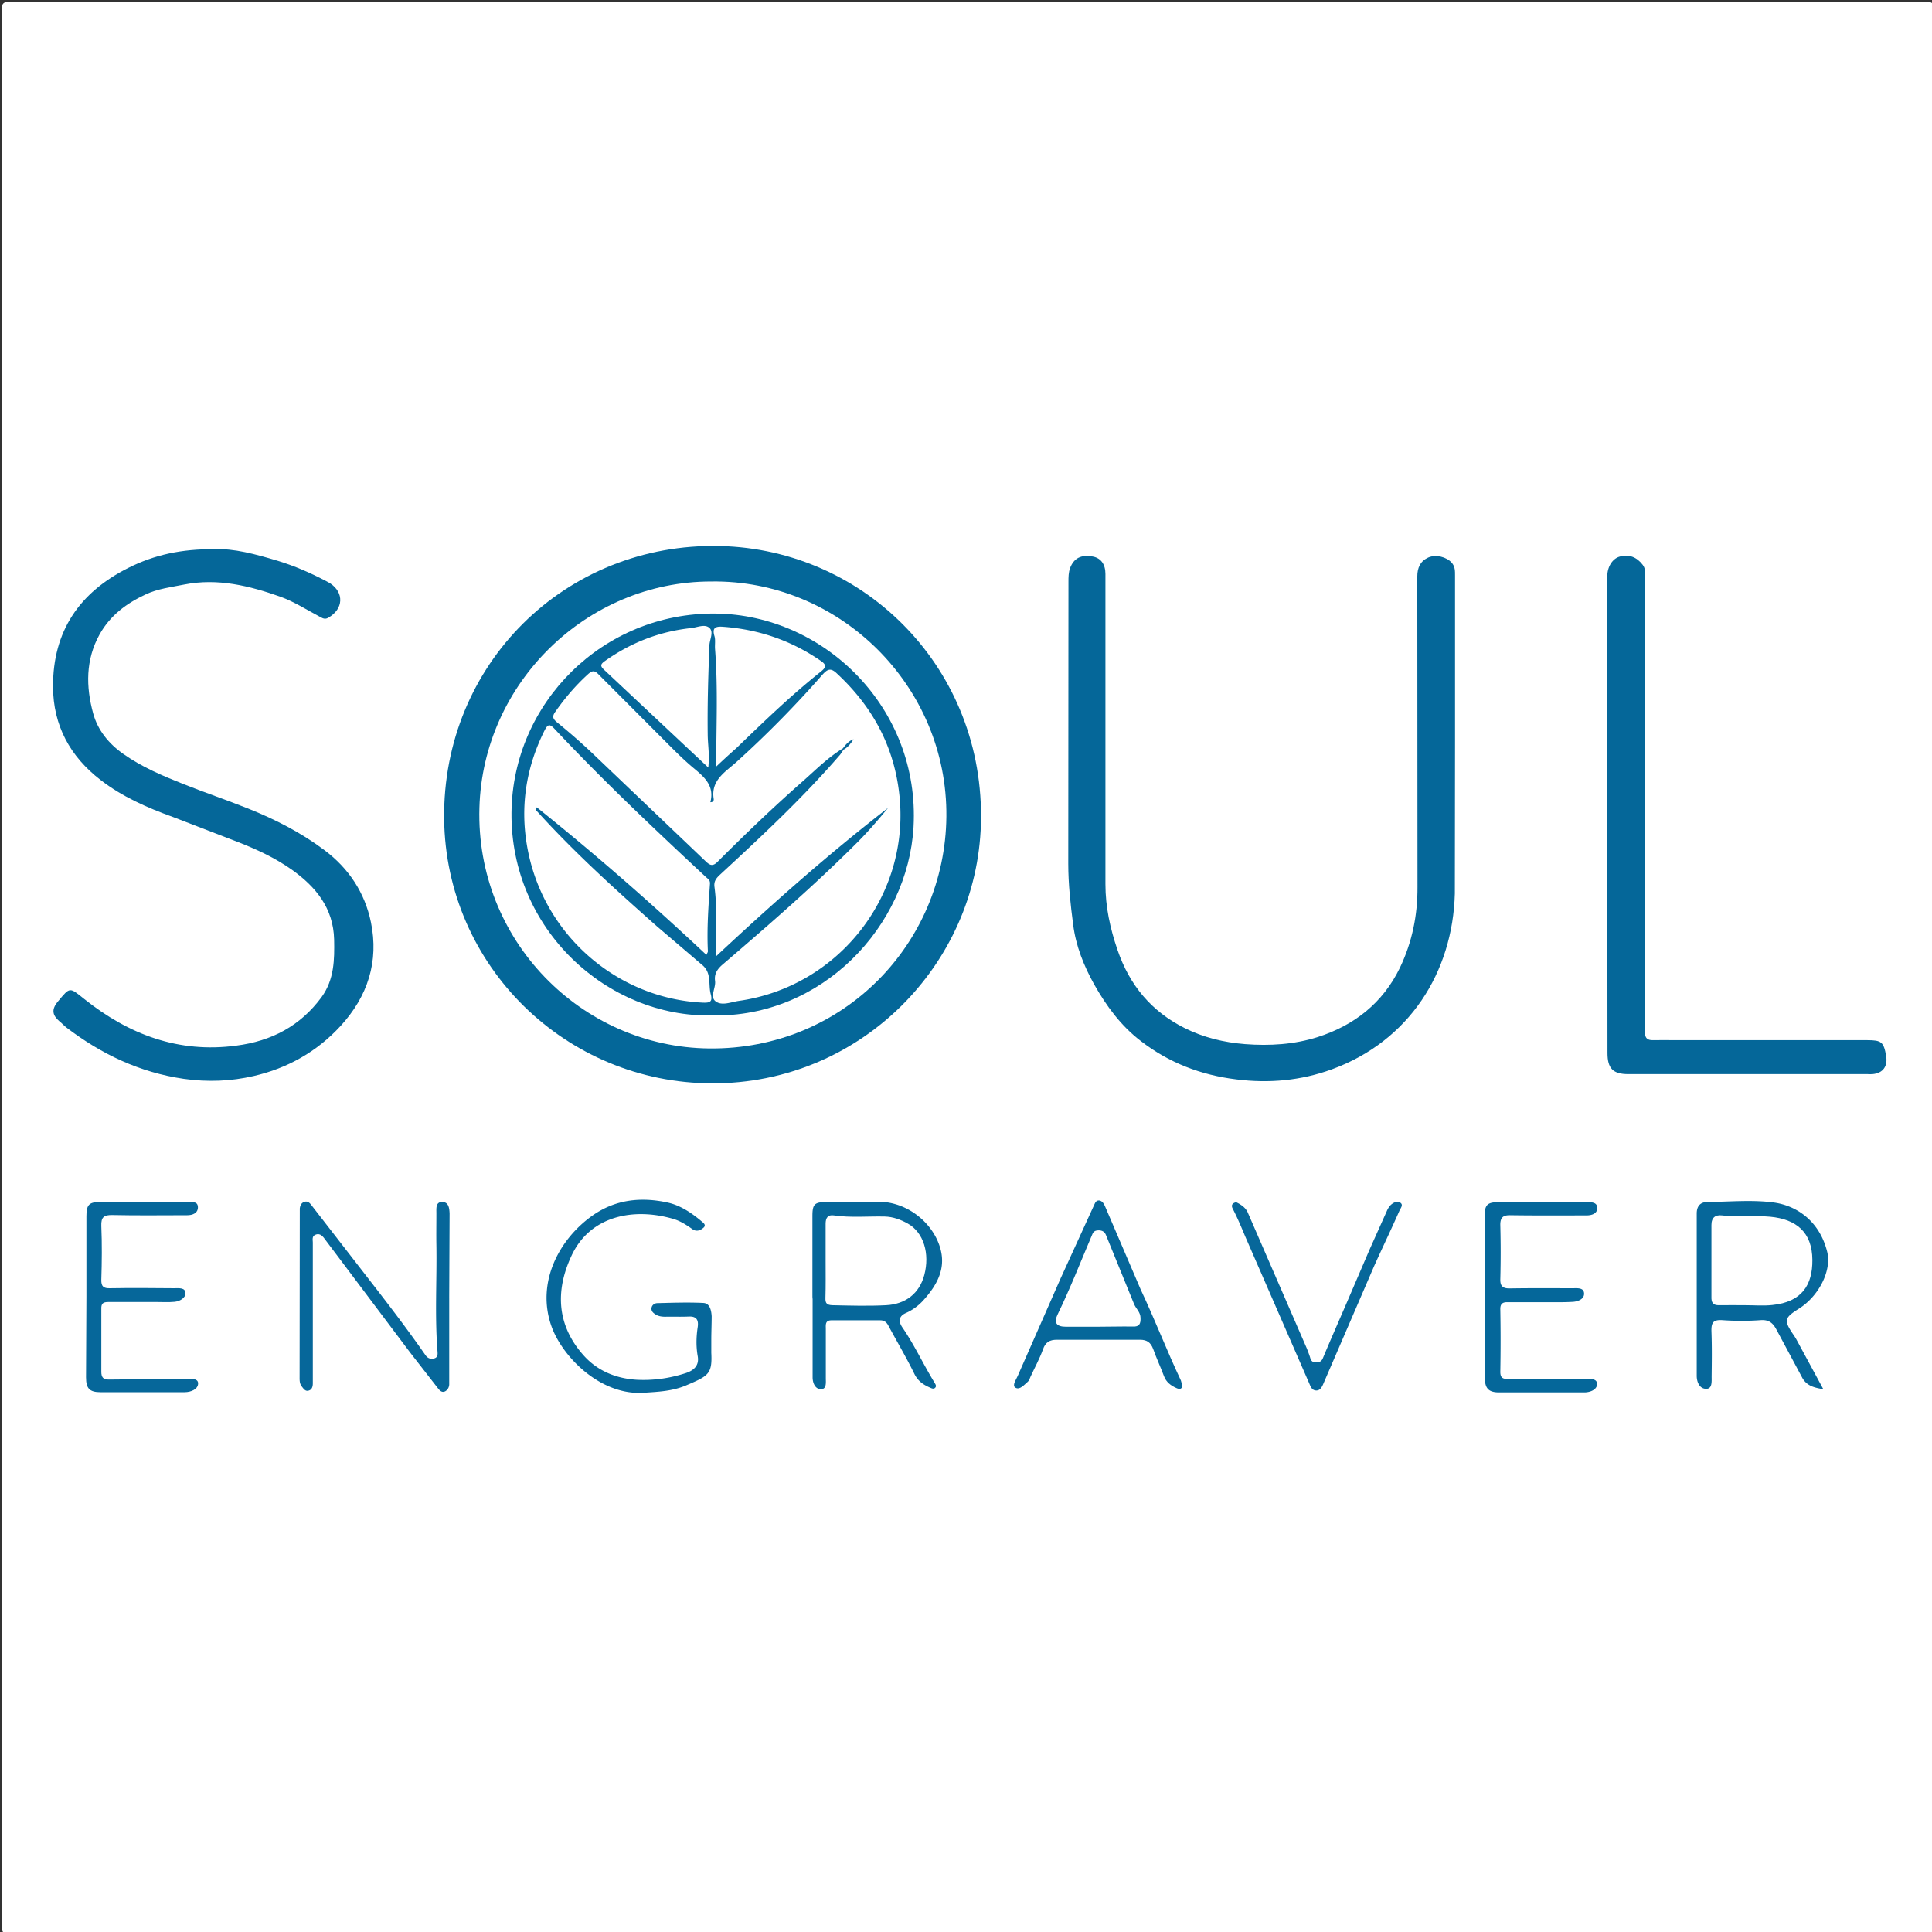 <svg xmlns="http://www.w3.org/2000/svg" width="1024" height="1024"><rect width="100%" height="100%" fill="#333333" stroke="none"/><style><![CDATA[.D{fill-rule:evenodd;clip-rule:evenodd;fill:#06679a}.A{fill-rule:evenodd;clip-rule:evenodd;fill:#fff}.C{fill-rule:evenodd;clip-rule:evenodd;fill:#056799}.E{fill-rule:evenodd;clip-rule:evenodd;fill:#05679a}]]></style><path class="A" d="M513 1025l-507.5.1c-3.7 0-4.6-.8-4.6-4.6V5.5C.9 1.8 1.7.9 5.5.9h1015c3.7 0 4.6.8 4.6 4.6v1015c0 3.7-.8 4.6-4.6 4.6L513 1025z"/><path d="M377.4 574.2c-77.4-.2-141.1-62.1-142-140.2-.9-82 64.3-146.4 146.1-144.6 77.6 1.8 140.7 65.7 138.4 147.3-2.1 74.6-63.8 137.7-142.5 137.5z" fill-rule="evenodd" fill="#046799"/><path class="C" d="M771.2 391.6l-.1 82c-1.1 41.8-24.3 78.3-65.3 93.2-16.2 5.9-33.1 7.5-50.5 5.3-18.8-2.3-35.7-8.8-50.6-20.3-10.6-8.1-18.3-18.6-24.8-30.1-5.5-9.9-9.7-20.4-11.1-31.6-1.4-10.7-2.6-21.4-2.6-32.3l.1-149.4c0-2.5 0-5 .9-7.4 2-5.2 5.9-7.2 12.1-6 4.2.8 6.6 4.1 6.6 9.2v164.4c0 12.1 2.5 23.5 6.4 34.9 6.4 18.7 18 32.6 35.6 41.4 10 5 20.7 7.6 32 8.5 13.1 1 26 .2 38.4-3.7 19.4-6.2 34.6-18 43.7-36.8 6.5-13.6 9.4-27.9 9.3-42.9l-.1-164.4c0-4.7 1.6-8.2 5.8-10.1 4.1-1.8 9.7-.3 12.4 2.7 1.9 2.1 1.8 4.5 1.8 7v86.4zM113.8 291.1c10.1-.5 21.6 2.6 33.3 6.1 8.9 2.7 17.4 6.4 25.6 10.7.7.4 1.5.8 2.2 1.2 7.6 5 7.2 13.7-.9 18.3-1.5.9-2.7.5-4.1-.3-7-3.7-13.8-8.1-21.2-10.8-16.4-5.8-33.3-10-51-6.5-6.9 1.4-14.1 2.2-20.6 5.3-10.1 4.7-18.7 11.1-24.3 21.1-7.5 13.5-7.3 27.8-3.4 42 2.4 8.8 8.3 16.1 16.1 21.5 9.8 6.9 20.7 11.5 31.8 15.9 11.3 4.5 22.8 8.4 34.1 12.9 14.5 5.8 28.2 12.8 40.7 22.2 12.9 9.7 21.3 22.6 24.5 38.1 4.3 20.8-1.7 39.3-16.1 55-12.6 13.7-28.2 22.4-46 26.5-12.1 2.8-24.4 3.3-37.1 1.5-23.4-3.4-43.7-13.1-62.2-27.2-1.3-1-2.4-2.3-3.7-3.3-3.7-3.2-4.4-6.2-.8-10.5 6.5-7.8 6-7.7 14.1-1.2 23.5 18.7 49.8 28.7 80.4 24.6 18.7-2.4 34-10.4 45.3-25.8 6.7-9.3 6.8-19.8 6.6-30.4-.4-16.7-9.7-28-22.5-37.1-8.8-6.2-18.5-10.7-28.5-14.6L91.6 433c-13.6-4.9-26.8-10.7-38.3-19.6C37.2 401 28.2 384.6 28.1 364c-.1-29.5 14-50 39.9-63 13.7-6.9 28.2-10.1 45.8-9.9zm738.1 141.4v-127c0-5.1 2.7-9.4 6.6-10.5 4.9-1.4 9.1.3 12.2 4.4 1.5 2 1.2 4.1 1.2 6.2v241.5c-.1 2.9 1.1 4.3 4.2 4.2 4-.1 8 0 12 0h101.5c7.7 0 8.8 1 10.1 8.4.9 5.5-1.7 9.1-7.2 9.6-.8.1-1.7 0-2.5 0H863c-8.1 0-11-3-11-11.2l-.1-125.6z"/><path class="D" d="M966.4 736.3c-5.1-.8-9-1.9-11.3-6.3l-13.4-25c-1.8-3.5-3.9-5.6-8.4-5.3-6.8.5-13.7.5-20.5 0-4.9-.3-5.8 1.5-5.7 5.9.3 8 .2 16 .1 24 0 2.5.4 6.5-2.8 6.5-3.4.1-5.1-3.3-5.1-6.9v-86c0-3.8 1.8-6.1 5.7-6.1 11.8-.1 23.8-1.3 35.4.3 12.4 1.8 24.2 10.2 28.1 26.3 2.3 9.8-4.4 23.2-15 29.9-7.8 4.9-8.1 6.2-3.1 13.6.6.8 1.1 1.7 1.6 2.5l14.4 26.6zm-535.8-49.8v-42c0-6.2 1.1-7.3 7.2-7.4 8.7 0 17.3.4 26-.1 15.9-.9 30.6 10.5 34.6 24.7 3.1 11-2 19.7-9 27.5a27.6 27.6 0 0 1-9.2 6.7c-3.9 1.7-4.1 4.5-1.9 7.7 6.4 9.3 11.1 19.6 17 29.2.5.9 1.2 1.8.4 2.7s-1.8.4-2.7 0c-3.5-1.5-6.4-3.4-8.3-7.2-4.3-8.8-9.3-17.2-13.9-25.8-1-1.8-2.2-2.7-4.3-2.7H441c-3.3-.1-3.4 1.7-3.3 4.1v26.5c0 2.4.5 5.9-2.6 5.9-2.9 0-4.4-3.1-4.4-6.3v-41.5c-.1-.7-.1-1.3-.1-2zm-192.5 1.3v45.5c.1 1.8-.8 3.5-2.3 4.2-1.8.8-3-.8-4-2.1l-14.4-18.5-45.5-60.5c-1.2-1.6-2.6-2.8-4.6-2-2.1.8-1.5 2.7-1.5 4.3v74.5c0 1.8-.5 3.5-2.4 3.9-1.7.4-2.6-1.2-3.5-2.3-1.2-1.6-1.1-3.4-1.1-5.3l.1-89c.2-1.5.8-3 2.5-3.5s2.7.5 3.7 1.8l23.8 30.7c12.4 16 24.9 31.9 36.5 48.6 1.2 1.8 2.7 2.4 4.7 1.9s1.9-2.2 1.8-3.6c-1.5-18.8-.3-37.6-.6-56.4-.1-5.7 0-11.3 0-17 0-2.4-.4-5.8 2.8-5.9 3.7-.2 4.1 3.2 4.2 6.2l-.2 44.5zM377 710.5v6.5c.6 11.4-1.6 12.3-13.6 17.4-7.2 3-14.7 3.3-22.3 3.8-23 1.5-43.3-19.3-48.9-35.5-8-23 4.1-45.9 21.8-58.4 12.2-8.6 25.8-10 39.9-6.9 6.9 1.5 13 5.7 18.5 10.4 1 .8 1.7 1.8.5 2.9-1.8 1.6-3.9 2.2-5.9.8-3.1-2.2-6.3-4.3-10-5.4-20.6-6.1-44.1-2.1-54.1 19.5-8.8 18.8-7.7 37.2 6.7 53.1 7.2 7.9 16.8 11.9 27.7 12.6 9.1.5 17.9-.8 26.4-3.6 4.1-1.4 7-4 6.1-8.9-.9-5.1-.8-10.2 0-15.4.5-3.5-.4-5.8-4.7-5.6-4.1.2-8.3 0-12.5.1-1.7 0-3.3-.2-4.8-1-1.3-.8-2.6-1.7-2.5-3.4.1-1.8 1.7-2.8 3.1-2.8 8.1-.2 16.3-.5 24.4-.1 3.5.2 4.2 4 4.4 7 0 4.2-.2 8.5-.2 12.9z"/><path class="E" d="M786.9 687.1v-42.5c0-6 1.4-7.4 7.3-7.4h46.5c2.5 0 5.8-.2 5.9 3 0 3.1-2.9 4-5.9 4-13.3 0-26.7.1-40-.1-4-.1-5.6 1.1-5.5 5.4a541.6 541.6 0 0 1 0 28.5c-.1 3.7 1.3 4.9 4.9 4.9 11.2-.2 22.3-.1 33.5-.1 2.5 0 5.9-.4 6 2.8.1 2.9-3.1 4.2-5.8 4.4-5 .3-10 .2-15 .2h-19.5c-2.9-.1-4.2.8-4.1 3.9.2 11 .2 22 0 33 0 3.3 1.4 3.8 4.2 3.8h40.5c2.6 0 6.5-.5 6.6 2.6 0 3.1-3.7 4.5-6.8 4.5h-45.5c-5.4-.1-7.2-2.3-7.2-7.9l-.1-43z"/><path class="D" d="M45.8 687.1v-42.5c0-6 1.4-7.5 7.2-7.5h46.5c2.2 0 5.4-.5 5.4 2.8 0 3.1-2.8 4.2-5.7 4.2-13.2 0-26.3.2-39.5-.1-4.5-.1-6.2 1-6 5.8.4 9.5.3 19 0 28.5-.1 3.6 1.2 4.6 4.6 4.5 11.3-.2 22.6-.1 34 0 2.4 0 6-.5 6 2.7 0 2.5-3.1 4.3-5.9 4.5-3.1.3-6.3.1-9.5.1H57.4c-2.8 0-3.8.8-3.7 3.7v33c-.1 3.7 1.4 4.5 4.7 4.4l39.9-.4c2.6 0 6.7-.4 6.7 2.4 0 3.1-3.7 4.7-7.2 4.7H53.3c-5.9 0-7.7-2-7.7-7.9l.2-42.9zm580.9 47.2c-.2 2.2-1.7 2.1-3.2 1.4-2.9-1.3-5.4-3.1-6.6-6.4-1.8-4.8-4-9.5-5.7-14.3-1.3-3.4-3.2-4.9-7-4.9h-44c-3.9 0-6.1 1.3-7.4 5.1-1.8 5-4.4 9.7-6.6 14.5-.4.9-.7 2-1.4 2.6-2 1.7-4.3 4.6-6.6 3.2-1.9-1.2.3-4.1 1.2-6.2l22.6-51.4 17.9-39.2c.6-1.3 1.1-2.6 2.8-2.4 1.6.3 2.4 1.7 3 3.1l18.9 44.1c7.5 15.9 13.8 32.3 21.3 48.2.2.9.5 1.7.8 2.6z"/><path d="M655.2 637.2c2.6 1.3 5 2.8 6.2 5.6l31.2 71.8a85.5 85.5 0 0 1 1.7 4.6c.4 1.5.9 2.8 2.8 2.9 1.7 0 3.1-.1 4-2.1 4-9.6 8.2-19.1 12.3-28.6l12.5-29.1L735 642c.5-1.2 1.2-2.4 2.1-3.3 1.4-1.3 3.4-2.3 5-1.3 2 1.2.1 3.1-.4 4.4-4.3 9.8-9 19.5-13.4 29.3l-27.1 62.8c-.7 1.5-1.6 3.1-3.5 3.1-2.3 0-3-2-3.7-3.6l-33.9-77.8c-2.1-5-4.2-10.1-6.7-14.9-1-1.9-.3-3 1.8-3.5z" fill-rule="evenodd" fill="#07679a"/><path class="A" d="M376.9 308.2c68.2-1 125.4 55.4 124.7 124.7-.7 67.3-54.7 123.5-125.7 122.8-67.9-.7-123.8-57.5-121.8-127.5 1.8-66.2 56.9-120 122.8-120zm548.4 383.6c-4.7 0-9.3-.1-14 0-3.4.1-4.3-1.4-4.2-4.5v-38c0-4.1 2.2-5.5 5.7-5.1 8.5 1.1 17-.1 25.4.7 13.9 1.3 22.3 8.2 22.4 22.9.1 13.1-5.4 22.3-21.3 23.9-4.6.5-9.3.1-14 .1zm-487.7-23.7v-19.5c0-3.1 1.2-4.9 4.4-4.4 8.9 1.3 17.9.4 26.9.6 4.5.1 8.6 1.7 12.2 3.7 8.5 4.7 11.8 16 8.8 27.3-2.6 9.8-10 15.5-20.3 16-9.5.5-19 .2-28.4 0-2.9-.1-3.8-1-3.7-3.8.2-6.6.1-13.2.1-19.9zm144.3 35.1h-17c-4.9 0-6.5-2.1-4.4-6.4 6.8-14 12.4-28.4 18.5-42.7.6-1.5 1.6-1.9 3.1-2 1.8 0 3.2.5 4 2.3L601 691c1 2.6 3.5 4.4 3.5 7.6.1 3-.6 4.7-4.1 4.5-6.2-.1-12.3.1-18.5.1z"/><path class="E" d="M377.4 538.2c-55.4 1.1-106.9-45.4-106.3-107.5.6-58.3 48.6-106.1 108.2-105.5 57.6.6 108.4 50.1 104.9 113.1-3 52.7-48.5 101.1-106.8 99.9z"/><path class="A" d="M446.7 396.7c-7.9 4.8-14.3 11.3-21.1 17.3-15.6 13.7-30.6 28.1-45.3 42.8-2.7 2.7-4.2 1.7-6.4-.4l-60.6-57.8a331.4 331.4 0 0 0-18-15.7c-2.2-1.8-2.8-3.1-1-5.6 5.1-7.3 10.7-13.9 17.3-19.9 2.6-2.4 3.8-1.9 5.9.3l38 38.1c3.9 3.9 7.8 7.7 12 11.2 5.8 4.8 11.3 9.5 9 18.2 1.8 0 1.8-1.2 1.8-1.6-1.7-10 6.1-14.4 11.9-19.6a558.3 558.3 0 0 0 45.8-46.5c2.7-3 4.4-3.5 7.4-.7 19.9 18.4 31.5 40.7 33.6 67.9 3.9 52.1-33.8 98.5-85.5 105.8-4 .6-8.8 2.7-12.1.3-3.4-2.4.1-7.2-.4-10.9-.5-3.5 1-6.1 3.9-8.6 24.5-21 48.8-42.1 71.6-64.9 5.7-5.7 11-11.9 16.2-18.2-31.4 24.3-61 50.5-91.1 78.6v-18.2c.1-6.2-.1-12.3-.9-18.4-.4-2.8.6-4.4 2.7-6.4 22.1-20.4 44.1-40.9 63.8-63.7.7-.9 1.3-1.9 1.9-2.8.6-1.2 1.9-1.7 2.6-2.7-.8.8-1.5 2-3 2.1zm-72.3 109.4c-29.1-27.3-58.9-53.4-89.9-78.2-1.1 1.4.1 2 .6 2.6 19.6 21.6 41.2 41.1 63 60.4l23.9 20.4c5.4 4.3 3.3 10.4 4.7 15.6 1.1 4.1-.4 4.7-4.4 4.5-43.3-2.1-81.6-33.3-91.8-77.3-5.3-23-2.6-45.5 8.1-66.9 1.8-3.5 2.8-3.6 5.4-.8 25.6 27.3 52.8 53 80.2 78.5 1.1 1 2.2 1.5 2.1 3.5-.8 11.9-1.7 23.8-1.1 35.8 0 .5-.4 1-.8 1.9zm1-99.3l-54.9-51.5c-2.4-2.2-2.5-3.1.2-5 13.7-9.7 28.8-15.6 45.5-17.4 3.2-.3 7.2-2.3 9.7-.2 2.6 2.2.2 6.2.1 9.4-.6 15.6-1.1 31.2-.9 46.9 0 5.5 1.1 11.1.3 17.8zm4.2-.5c0-21.1 1-41.7-.6-62.2-.2-2.3.3-4.8-.3-6.9-1.4-4.6.6-5.3 4.6-5 18.8 1.4 35.9 7.2 51.5 17.9 3.3 2.2 3.3 3.5.1 6-15.7 12.5-30.2 26.5-44.6 40.4a422.2 422.2 0 0 0-10.7 9.8z"/><path class="E" d="M446.7 396.7c1.5-2 3.1-4 5.7-4.9-1.4 2.2-2.9 4.2-5.2 5.5-.1-.2-.3-.4-.5-.6z"/></svg>
